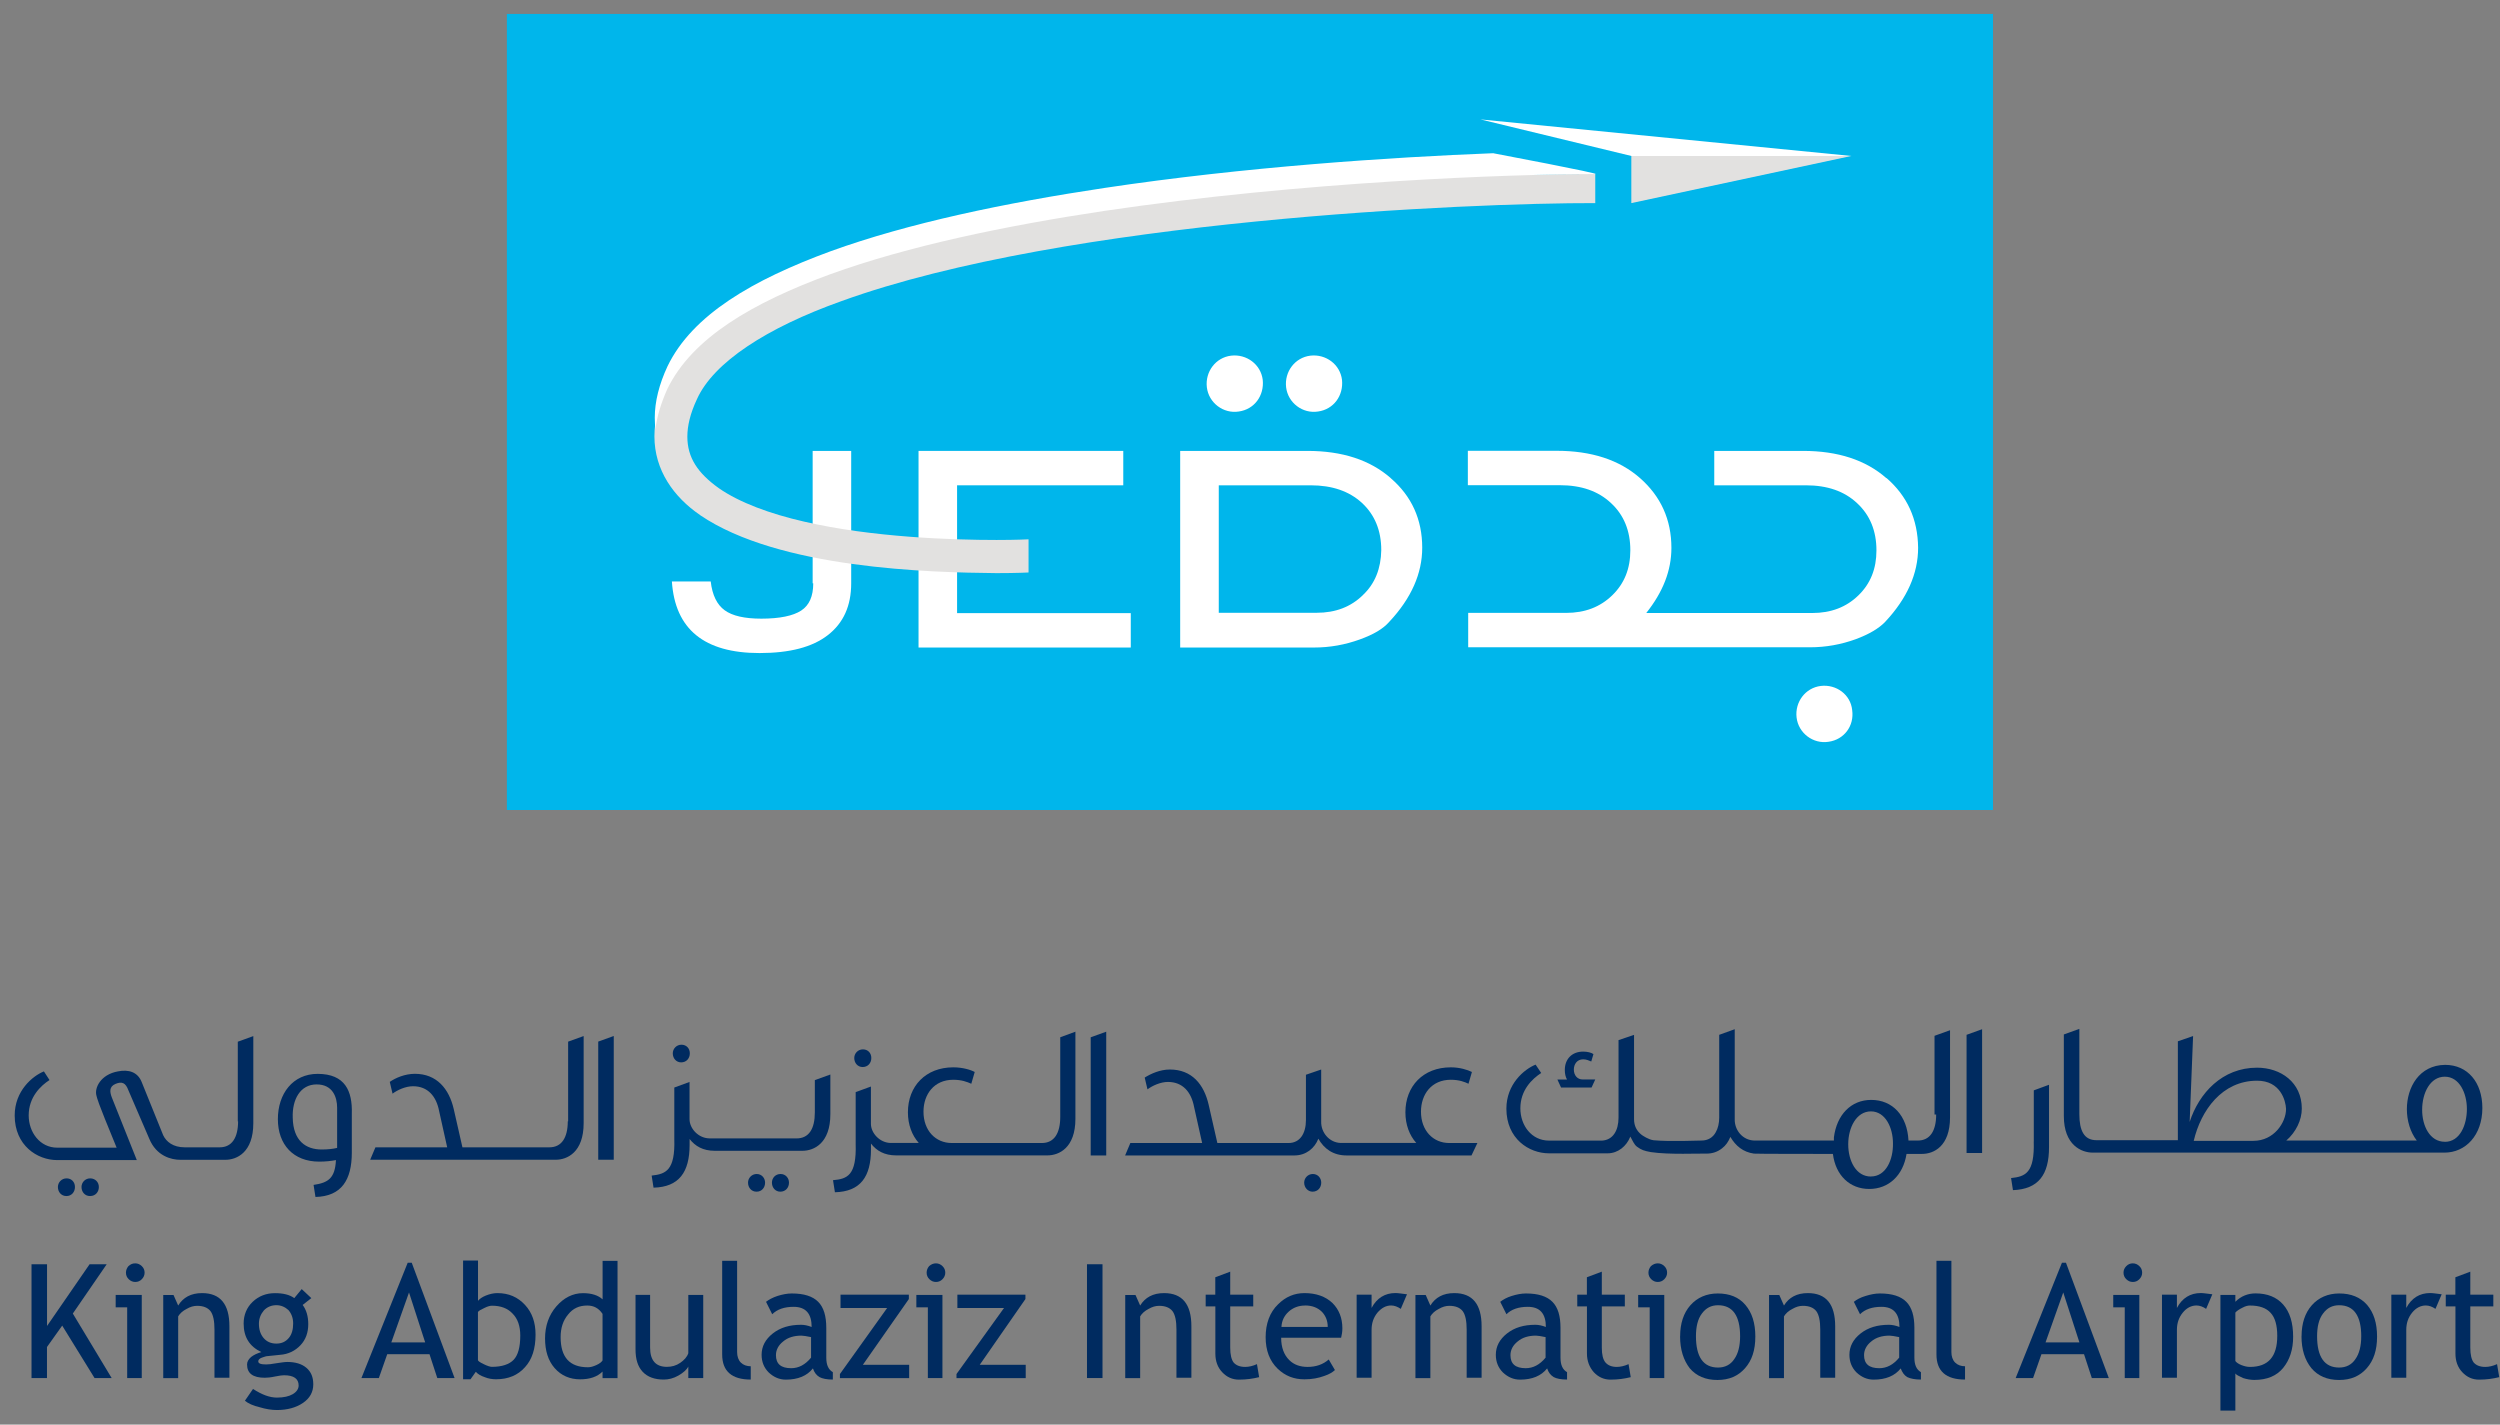 <svg xmlns="http://www.w3.org/2000/svg" xmlns:xlink="http://www.w3.org/1999/xlink" width="179" height="102"><rect width="100%" height="100%" fill="#808080" stroke="none"/><defs><clipPath id="clip0"><rect x="606" y="298" width="179" height="102"></rect></clipPath><clipPath id="clip1"><rect x="607" y="299" width="178" height="100"></rect></clipPath><clipPath id="clip2"><rect x="607" y="299" width="178" height="100"></rect></clipPath><clipPath id="clip3"><rect x="607" y="299" width="178" height="100"></rect></clipPath></defs><g clip-path="url(#clip0)" transform="translate(-606 -298)"><g clip-path="url(#clip1)"><g clip-path="url(#clip2)"><g clip-path="url(#clip3)"><path d="M35.169 0 141.365 0 141.365 56.995 35.169 56.995 35.169 0Z" fill="#00B6EB" fill-rule="evenodd" fill-opacity="1" transform="matrix(1.002 0 0 1 607.052 299)"></path><path d="M129.062 48.113C127.953 48.248 127.198 49.268 127.329 50.377 127.46 51.487 128.506 52.288 129.615 52.111 130.724 51.955 131.458 50.981 131.302 49.846 131.192 48.737 130.172 47.982 129.058 48.113" fill="#FFFFFF" fill-rule="nonzero" fill-opacity="1" transform="matrix(1.002 0 0 1 607.052 299)"></path><path d="M86.922 24.465C85.812 24.6 85.058 25.621 85.188 26.73 85.319 27.839 86.365 28.641 87.474 28.464 88.583 28.308 89.296 27.333 89.182 26.199 89.047 25.09 88.027 24.335 86.918 24.465" fill="#FFFFFF" fill-rule="nonzero" fill-opacity="1" transform="matrix(1.002 0 0 1 607.052 299)"></path><path d="M92.586 24.465C91.477 24.6 90.722 25.621 90.852 26.73 90.983 27.839 92.029 28.641 93.138 28.464 94.247 28.308 94.96 27.333 94.846 26.199 94.711 25.09 93.691 24.335 92.582 24.465" fill="#FFFFFF" fill-rule="nonzero" fill-opacity="1" transform="matrix(1.002 0 0 1 607.052 299)"></path><path d="M67.34 33.748 79.216 33.748 79.216 31.285 64.586 31.285 64.586 45.363 79.752 45.363 79.752 42.9 67.34 42.9 67.34 33.752Z" fill="#FFFFFF" fill-rule="nonzero" fill-opacity="1" transform="matrix(1.002 0 0 1 607.052 299)"></path><path d="M98.334 33.238C96.845 31.926 94.846 31.285 92.383 31.285L83.282 31.285 83.282 45.363 92.851 45.363C93.982 45.363 95.07 45.165 96.116 44.785 97.094 44.431 97.782 44.03 98.224 43.52 99.802 41.833 100.578 40.057 100.578 38.214 100.578 36.194 99.823 34.528 98.334 33.242M96.339 41.609C95.475 42.453 94.387 42.875 93.033 42.875L86.04 42.875 86.04 33.748 92.611 33.748C94.142 33.748 95.365 34.17 96.276 35.013 97.187 35.857 97.651 36.991 97.651 38.387 97.63 39.699 97.208 40.787 96.339 41.605Z" fill="#FFFFFF" fill-rule="nonzero" fill-opacity="1" transform="matrix(1.002 0 0 1 607.052 299)"></path><path d="M133.748 33.238C132.259 31.926 130.26 31.285 127.797 31.285L121.446 31.285 121.446 33.748 127.995 33.748C129.526 33.748 130.749 34.17 131.66 35.034 132.571 35.878 133.035 37.012 133.035 38.408 133.035 39.72 132.614 40.783 131.749 41.626 130.884 42.47 129.796 42.892 128.442 42.892L116.587 42.892C117.785 41.382 118.384 39.851 118.384 38.227 118.384 36.207 117.629 34.541 116.14 33.229 114.651 31.918 112.652 31.277 110.189 31.277L103.838 31.277 103.838 33.74 110.409 33.74C111.94 33.74 113.163 34.161 114.074 35.026 114.985 35.869 115.449 37.004 115.449 38.4 115.449 39.712 115.027 40.774 114.162 41.618 113.298 42.461 112.21 42.883 110.856 42.883L103.863 42.883 103.863 45.346 128.286 45.346C129.417 45.346 130.505 45.148 131.551 44.768 132.504 44.414 133.217 43.992 133.659 43.524 135.237 41.837 136.013 40.062 136.013 38.218 135.992 36.177 135.237 34.511 133.748 33.221" fill="#FFFFFF" fill-rule="nonzero" fill-opacity="1" transform="matrix(1.002 0 0 1 607.052 299)"></path><path d="M104.732 7.549 115.524 10.168 131.243 10.168 104.732 7.549Z" fill="#FFFFFF" fill-rule="nonzero" fill-opacity="1" transform="matrix(1.002 0 0 1 607.052 299)"></path><path d="M57.062 40.766C57.062 41.698 56.775 42.343 56.197 42.719 55.62 43.094 54.667 43.296 53.355 43.296 52.157 43.296 51.288 43.098 50.736 42.697 50.184 42.297 49.846 41.609 49.736 40.631L46.961 40.631C47.185 44.051 49.273 45.759 53.224 45.759 55.379 45.759 56.999 45.338 58.108 44.473 59.217 43.608 59.774 42.385 59.774 40.766L59.774 31.285 57.02 31.285 57.02 40.766 57.066 40.766Z" fill="#FFFFFF" fill-rule="nonzero" fill-opacity="1" transform="matrix(1.002 0 0 1 607.052 299)"></path><path d="M48.977 35.878C47.092 34.592 45.713 32.66 45.713 30.239 45.713 29.084 46.025 27.839 46.624 26.553 48.4 22.867 52.731 20.358 58.281 18.316 63.852 16.296 70.76 14.854 77.841 13.787 92.008 11.678 106.883 11.455 112.943 11.455L112.943 11.168 112.943 13.542C104.04 13.521 75.109 14.74 59.078 20.56 53.726 22.471 49.93 24.955 48.754 27.578 48.264 28.62 48.066 29.509 48.066 30.264 48.066 31.774 48.821 32.883 50.31 33.95 51.799 34.992 53.996 35.794 56.417 36.35 61.28 37.48 67.053 37.662 70.162 37.662 71.583 37.662 72.447 37.615 72.447 37.615L72.447 39.99C72.426 39.99 71.625 40.036 70.162 40.036 65.345 39.99 54.62 39.724 48.981 35.886" fill="#E2E1E0" fill-rule="nonzero" fill-opacity="1" transform="matrix(1.002 0 0 1 607.052 299)"></path><path d="M105.664 9.97C98.292 10.257 87.9 10.948 77.867 12.458 70.786 13.525 63.877 14.968 58.306 16.988 52.756 19.029 48.425 21.538 46.649 25.225 46.05 26.511 45.738 27.755 45.738 28.911 45.738 29.197 45.759 29.467 45.785 29.733 45.894 28.822 46.185 27.869 46.628 26.869 48.404 23.183 52.735 20.674 58.285 18.633 63.856 16.613 70.765 15.17 77.846 14.103 92.012 11.994 106.887 11.463 112.948 11.463 113.416 11.442 105.664 9.974 105.664 9.974" fill="#FFFFFF" fill-rule="nonzero" fill-opacity="1" transform="matrix(1.002 0 0 1 607.052 299)"></path><path d="M115.52 10.168 115.52 13.542 131.239 10.168 115.52 10.168Z" fill="#E2E1E0" fill-rule="nonzero" fill-opacity="1" transform="matrix(1.002 0 0 1 607.052 299)"></path><path d="M2.311 97.668 1.202 97.668 1.202 89.52 2.311 89.52 2.311 93.939 5.352 89.52 6.575 89.52 4.154 93.05 6.929 97.668 5.706 97.668 3.395 93.914 2.307 95.445 2.307 97.663Z" fill="#002B60" fill-rule="nonzero" fill-opacity="1" transform="matrix(1.002 0 0 1 607.052 299)"></path><path d="M8.616 89.456C8.793 89.456 8.949 89.524 9.084 89.655 9.219 89.785 9.283 89.941 9.283 90.123 9.283 90.304 9.215 90.456 9.084 90.591 8.954 90.726 8.798 90.789 8.616 90.789 8.435 90.789 8.283 90.722 8.148 90.591 8.013 90.46 7.95 90.304 7.95 90.123 7.95 89.941 8.017 89.79 8.127 89.655 8.283 89.52 8.414 89.456 8.616 89.456M8.038 97.668 8.038 92.607 7.216 92.607 7.216 91.717 9.08 91.717 9.08 97.668 8.038 97.668Z" fill="#002B60" fill-rule="nonzero" fill-opacity="1" transform="matrix(1.002 0 0 1 607.052 299)"></path><path d="M14.276 97.668 14.276 94.205C14.276 93.585 14.188 93.138 13.989 92.873 13.791 92.628 13.479 92.497 13.036 92.497 12.791 92.497 12.547 92.565 12.281 92.721 12.015 92.856 11.813 93.033 11.682 93.252L11.682 97.672 10.615 97.672 10.615 91.721 11.349 91.721 11.682 92.476C12.037 91.898 12.593 91.586 13.39 91.586 14.702 91.586 15.343 92.388 15.343 93.961L15.343 97.647 14.276 97.647 14.276 97.668Z" fill="#002B60" fill-rule="nonzero" fill-opacity="1" transform="matrix(1.002 0 0 1 607.052 299)"></path><path d="M16.452 99.291 17.03 98.448C17.65 98.849 18.207 99.068 18.738 99.068 19.227 99.068 19.603 98.979 19.868 98.823 20.134 98.667 20.29 98.448 20.29 98.203 20.29 97.714 19.936 97.469 19.248 97.469 19.139 97.469 18.915 97.491 18.603 97.558 18.291 97.626 18.047 97.647 17.869 97.647 17.026 97.647 16.604 97.335 16.604 96.694 16.604 96.495 16.714 96.318 16.891 96.162 17.089 96.006 17.334 95.896 17.625 95.808 16.781 95.407 16.36 94.741 16.36 93.767 16.36 93.147 16.583 92.611 17.005 92.21 17.448 91.789 17.983 91.59 18.603 91.59 19.181 91.59 19.645 91.7 19.978 91.945L20.509 91.299 21.197 91.945 20.577 92.434C20.843 92.788 20.978 93.256 20.978 93.809 20.978 94.408 20.8 94.918 20.421 95.319 20.041 95.719 19.556 95.964 18.957 96.006L18.093 96.095C17.983 96.095 17.848 96.141 17.671 96.204 17.494 96.268 17.405 96.36 17.405 96.47 17.405 96.626 17.583 96.694 17.962 96.694 18.118 96.694 18.363 96.672 18.717 96.605 19.05 96.559 19.295 96.516 19.472 96.516 20.05 96.516 20.514 96.651 20.847 96.938 21.18 97.225 21.336 97.605 21.336 98.115 21.336 98.671 21.091 99.114 20.602 99.448 20.113 99.781 19.493 99.958 18.738 99.958 18.363 99.958 17.937 99.89 17.515 99.76 17.047 99.65 16.693 99.494 16.448 99.291M18.696 92.451C18.342 92.451 18.03 92.586 17.806 92.826 17.583 93.092 17.452 93.404 17.452 93.779 17.452 94.201 17.561 94.534 17.785 94.8 18.009 95.066 18.316 95.201 18.696 95.201 19.076 95.201 19.362 95.066 19.586 94.8 19.809 94.534 19.898 94.18 19.898 93.758 19.898 93.383 19.788 93.071 19.565 92.805 19.32 92.582 19.033 92.451 18.7 92.451Z" fill="#002B60" fill-rule="nonzero" fill-opacity="1" transform="matrix(1.002 0 0 1 607.052 299)"></path><path d="M30.197 97.668 29.64 95.96 26.621 95.96 26.022 97.668 24.777 97.668 28.084 89.41 28.371 89.41 31.433 97.668 30.189 97.668ZM28.177 91.54 26.912 95.116 29.332 95.116 28.177 91.54Z" fill="#002B60" fill-rule="nonzero" fill-opacity="1" transform="matrix(1.002 0 0 1 607.052 299)"></path><path d="M32.947 97.225 32.571 97.756 32.04 97.756 32.04 89.254 33.107 89.254 33.107 92.139C33.217 92.004 33.394 91.873 33.664 91.763 33.934 91.654 34.22 91.586 34.486 91.586 35.309 91.586 35.95 91.873 36.464 92.43 36.979 92.986 37.219 93.695 37.219 94.559 37.219 95.559 36.974 96.335 36.464 96.892 35.954 97.469 35.266 97.756 34.398 97.756 34.111 97.756 33.841 97.71 33.575 97.6 33.309 97.512 33.086 97.377 32.955 97.225M33.103 92.94 33.103 96.381C33.103 96.449 33.238 96.537 33.503 96.668 33.769 96.799 33.972 96.866 34.102 96.866 34.811 96.866 35.346 96.689 35.659 96.356 35.971 96.023 36.127 95.445 36.127 94.623 36.127 93.956 35.95 93.425 35.57 93.045 35.216 92.67 34.727 92.489 34.106 92.489 33.972 92.489 33.794 92.535 33.575 92.645 33.331 92.754 33.175 92.843 33.107 92.932Z" fill="#002B60" fill-rule="nonzero" fill-opacity="1" transform="matrix(1.002 0 0 1 607.052 299)"></path><path d="M42.006 97.647 42.006 97.204C41.63 97.579 41.095 97.76 40.407 97.76 39.674 97.76 39.054 97.495 38.586 96.959 38.117 96.424 37.898 95.715 37.898 94.829 37.898 93.944 38.164 93.163 38.699 92.543 39.235 91.924 39.876 91.59 40.61 91.59 41.23 91.59 41.698 91.746 42.01 92.033L42.01 89.279 43.077 89.279 43.077 97.672 42.01 97.672 42.01 97.651ZM42.006 93.075C41.74 92.674 41.386 92.476 40.918 92.476 40.34 92.476 39.897 92.674 39.543 93.121 39.189 93.543 39.011 94.075 39.011 94.741 39.011 96.183 39.657 96.896 40.964 96.896 41.141 96.896 41.318 96.85 41.563 96.74 41.808 96.63 41.938 96.516 42.006 96.407L42.006 93.075Z" fill="#002B60" fill-rule="nonzero" fill-opacity="1" transform="matrix(1.002 0 0 1 607.052 299)"></path><path d="M45.405 91.696 45.405 95.492C45.405 96.403 45.806 96.866 46.603 96.866 46.957 96.866 47.269 96.778 47.556 96.58 47.843 96.381 48.045 96.158 48.134 95.892L48.134 91.717 49.201 91.717 49.201 97.668 48.134 97.668 48.134 96.845C48.024 97.069 47.779 97.288 47.425 97.491 47.071 97.693 46.717 97.777 46.383 97.777 45.738 97.777 45.228 97.6 44.874 97.221 44.519 96.841 44.363 96.31 44.363 95.622L44.363 91.713 45.405 91.713 45.405 91.692Z" fill="#002B60" fill-rule="nonzero" fill-opacity="1" transform="matrix(1.002 0 0 1 607.052 299)"></path><path d="M50.555 95.981 50.555 89.275 51.622 89.275 51.622 95.804C51.622 96.116 51.71 96.381 51.887 96.559 52.064 96.736 52.309 96.824 52.596 96.824L52.596 97.777C51.242 97.777 50.555 97.178 50.555 95.981" fill="#002B60" fill-rule="nonzero" fill-opacity="1" transform="matrix(1.002 0 0 1 607.052 299)"></path><path d="M57.037 96.98C56.615 97.512 55.97 97.782 55.105 97.782 54.637 97.782 54.241 97.605 53.882 97.271 53.549 96.938 53.372 96.516 53.372 96.006 53.372 95.407 53.638 94.897 54.173 94.475 54.709 94.053 55.371 93.855 56.193 93.855 56.417 93.855 56.661 93.902 56.948 94.011 56.948 93.058 56.526 92.569 55.662 92.569 54.996 92.569 54.485 92.746 54.131 93.1L53.688 92.21C53.886 92.054 54.177 91.898 54.511 91.789 54.865 91.679 55.198 91.612 55.531 91.612 56.396 91.612 57.02 91.81 57.416 92.21 57.813 92.611 57.994 93.231 57.994 94.075L57.994 96.204C57.994 96.736 58.15 97.069 58.462 97.246L58.462 97.777C58.041 97.777 57.707 97.71 57.509 97.6 57.286 97.465 57.134 97.267 57.041 96.98M56.927 94.741C56.594 94.673 56.349 94.631 56.219 94.631 55.687 94.631 55.24 94.766 54.907 95.053 54.574 95.319 54.397 95.652 54.397 96.031 54.397 96.651 54.751 96.963 55.485 96.963 56.016 96.963 56.484 96.719 56.906 96.209L56.906 94.745 56.927 94.745Z" fill="#002B60" fill-rule="nonzero" fill-opacity="1" transform="matrix(1.002 0 0 1 607.052 299)"></path><path d="M58.968 97.668 58.968 97.381 62.342 92.653 59.011 92.653 59.011 91.7 63.894 91.7 63.894 92.012 60.609 96.719 63.916 96.719 63.916 97.672 58.964 97.672Z" fill="#002B60" fill-rule="nonzero" fill-opacity="1" transform="matrix(1.002 0 0 1 607.052 299)"></path><path d="M65.83 89.456C66.007 89.456 66.163 89.524 66.298 89.655 66.433 89.785 66.497 89.941 66.497 90.123 66.497 90.304 66.429 90.456 66.298 90.591 66.168 90.726 66.012 90.789 65.83 90.789 65.649 90.789 65.497 90.722 65.362 90.591 65.227 90.46 65.164 90.304 65.164 90.123 65.164 89.941 65.231 89.79 65.341 89.655 65.497 89.52 65.653 89.456 65.83 89.456M65.252 97.668 65.252 92.607 64.43 92.607 64.43 91.717 66.294 91.717 66.294 97.668 65.252 97.668Z" fill="#002B60" fill-rule="nonzero" fill-opacity="1" transform="matrix(1.002 0 0 1 607.052 299)"></path><path d="M67.298 97.668 67.298 97.381 70.693 92.653 67.361 92.653 67.361 91.7 72.224 91.7 72.224 92.012 68.96 96.719 72.245 96.719 72.245 97.672 67.294 97.672Z" fill="#002B60" fill-rule="nonzero" fill-opacity="1" transform="matrix(1.002 0 0 1 607.052 299)"></path><path d="M76.623 89.52 77.732 89.52 77.732 97.668 76.623 97.668 76.623 89.52Z" fill="#002B60" fill-rule="nonzero" fill-opacity="1" transform="matrix(1.002 0 0 1 607.052 299)"></path><path d="M83.016 97.668 83.016 94.205C83.016 93.585 82.928 93.138 82.73 92.873 82.531 92.628 82.219 92.497 81.776 92.497 81.532 92.497 81.287 92.565 81.022 92.721 80.756 92.856 80.553 93.033 80.423 93.252L80.423 97.672 79.356 97.672 79.356 91.721 80.089 91.721 80.423 92.476C80.777 91.898 81.334 91.586 82.131 91.586 83.442 91.586 84.083 92.388 84.083 93.961L84.083 97.647 83.016 97.647 83.016 97.668Z" fill="#002B60" fill-rule="nonzero" fill-opacity="1" transform="matrix(1.002 0 0 1 607.052 299)"></path><path d="M85.791 92.539 85.104 92.539 85.104 91.696 85.791 91.696 85.791 90.452 86.858 90.051 86.858 91.696 88.503 91.696 88.503 92.539 86.858 92.539 86.858 95.492C86.858 96.002 86.947 96.356 87.103 96.559 87.28 96.757 87.546 96.871 87.925 96.871 88.191 96.871 88.482 96.803 88.769 96.672L88.925 97.605C88.482 97.714 88.014 97.782 87.483 97.782 87.014 97.782 86.618 97.605 86.285 97.25 85.952 96.896 85.796 96.449 85.796 95.918L85.796 92.543Z" fill="#002B60" fill-rule="nonzero" fill-opacity="1" transform="matrix(1.002 0 0 1 607.052 299)"></path><path d="M94.783 94.783 90.498 94.783C90.498 95.471 90.696 96.006 91.076 96.381 91.409 96.715 91.852 96.871 92.388 96.871 92.986 96.871 93.497 96.694 93.897 96.339L94.34 97.094C94.184 97.25 93.918 97.406 93.585 97.516 93.163 97.672 92.695 97.76 92.164 97.76 91.409 97.76 90.789 97.516 90.254 97.006 89.676 96.449 89.389 95.694 89.389 94.741 89.389 93.788 89.676 92.965 90.279 92.388 90.81 91.856 91.434 91.586 92.164 91.586 93.007 91.586 93.674 91.831 94.163 92.295 94.631 92.763 94.872 93.362 94.872 94.117 94.872 94.382 94.825 94.585 94.783 94.783M92.206 92.476C91.738 92.476 91.342 92.632 91.029 92.919 90.717 93.206 90.54 93.564 90.519 94.007L93.826 94.007C93.826 93.585 93.691 93.231 93.425 92.94 93.113 92.628 92.716 92.472 92.202 92.472Z" fill="#002B60" fill-rule="nonzero" fill-opacity="1" transform="matrix(1.002 0 0 1 607.052 299)"></path><path d="M99.047 92.716C98.823 92.56 98.579 92.472 98.359 92.472 97.984 92.472 97.672 92.649 97.381 92.982 97.094 93.336 96.959 93.737 96.959 94.226L96.959 97.647 95.892 97.647 95.892 91.696 96.959 91.696 96.959 92.649C97.335 91.941 97.912 91.582 98.667 91.582 98.844 91.582 99.135 91.628 99.49 91.671L99.047 92.712Z" fill="#002B60" fill-rule="nonzero" fill-opacity="1" transform="matrix(1.002 0 0 1 607.052 299)"></path><path d="M103.754 97.668 103.754 94.205C103.754 93.585 103.665 93.138 103.467 92.873 103.269 92.628 102.956 92.497 102.514 92.497 102.269 92.497 102.024 92.565 101.759 92.721 101.493 92.856 101.291 93.033 101.16 93.252L101.16 97.672 100.093 97.672 100.093 91.721 100.827 91.721 101.16 92.476C101.514 91.898 102.071 91.586 102.868 91.586 104.179 91.586 104.821 92.388 104.821 93.961L104.821 97.647 103.754 97.647 103.754 97.668Z" fill="#002B60" fill-rule="nonzero" fill-opacity="1" transform="matrix(1.002 0 0 1 607.052 299)"></path><path d="M109.502 96.98C109.08 97.512 108.435 97.782 107.57 97.782 107.102 97.782 106.706 97.605 106.347 97.271 106.014 96.938 105.837 96.516 105.837 96.006 105.837 95.407 106.103 94.897 106.638 94.475 107.174 94.053 107.836 93.855 108.658 93.855 108.882 93.855 109.127 93.902 109.413 94.011 109.413 93.058 108.992 92.569 108.127 92.569 107.461 92.569 106.95 92.746 106.596 93.1L106.153 92.21C106.351 92.054 106.621 91.898 106.976 91.789 107.33 91.679 107.663 91.612 107.996 91.612 108.861 91.612 109.485 91.81 109.881 92.21 110.278 92.611 110.459 93.231 110.459 94.075L110.459 96.204C110.459 96.736 110.615 97.069 110.927 97.246L110.927 97.777C110.506 97.777 110.173 97.71 109.974 97.6 109.751 97.465 109.599 97.267 109.506 96.98M109.413 94.741C109.08 94.673 108.836 94.631 108.705 94.631 108.173 94.631 107.726 94.766 107.393 95.053 107.06 95.319 106.883 95.652 106.883 96.031 106.883 96.651 107.237 96.963 107.971 96.963 108.502 96.963 108.971 96.719 109.392 96.209L109.392 94.745 109.413 94.745Z" fill="#002B60" fill-rule="nonzero" fill-opacity="1" transform="matrix(1.002 0 0 1 607.052 299)"></path><path d="M112.344 92.539 111.657 92.539 111.657 91.696 112.344 91.696 112.344 90.452 113.411 90.051 113.411 91.696 115.056 91.696 115.056 92.539 113.411 92.539 113.411 95.492C113.411 96.002 113.5 96.356 113.677 96.559 113.854 96.761 114.12 96.871 114.479 96.871 114.744 96.871 115.035 96.803 115.322 96.672L115.478 97.605C115.035 97.714 114.567 97.782 114.036 97.782 113.568 97.782 113.171 97.605 112.838 97.25 112.526 96.896 112.349 96.449 112.349 95.918L112.349 92.543Z" fill="#002B60" fill-rule="nonzero" fill-opacity="1" transform="matrix(1.002 0 0 1 607.052 299)"></path><path d="M117.41 89.456C117.587 89.456 117.743 89.524 117.878 89.655 118.013 89.785 118.076 89.941 118.076 90.123 118.076 90.304 118.009 90.456 117.878 90.591 117.747 90.726 117.591 90.789 117.41 90.789 117.228 90.789 117.076 90.722 116.942 90.591 116.807 90.46 116.743 90.304 116.743 90.123 116.743 89.941 116.811 89.79 116.92 89.655 117.076 89.52 117.233 89.456 117.41 89.456M116.832 97.668 116.832 92.607 116.009 92.607 116.009 91.717 117.874 91.717 117.874 97.668 116.832 97.668Z" fill="#002B60" fill-rule="nonzero" fill-opacity="1" transform="matrix(1.002 0 0 1 607.052 299)"></path><path d="M119.008 94.673C119.008 93.762 119.253 93.007 119.742 92.455 120.231 91.903 120.897 91.612 121.695 91.612 122.538 91.612 123.204 91.877 123.673 92.434 124.141 92.991 124.381 93.72 124.381 94.699 124.381 95.677 124.136 96.407 123.647 96.963 123.158 97.52 122.517 97.807 121.669 97.807 120.822 97.807 120.159 97.52 119.691 96.963 119.248 96.386 119.004 95.631 119.004 94.678M120.138 94.673C120.138 96.162 120.67 96.917 121.716 96.917 122.205 96.917 122.606 96.719 122.871 96.318 123.158 95.918 123.293 95.365 123.293 94.673 123.293 93.21 122.762 92.455 121.716 92.455 121.226 92.455 120.851 92.653 120.56 93.054 120.273 93.429 120.138 93.986 120.138 94.673Z" fill="#002B60" fill-rule="nonzero" fill-opacity="1" transform="matrix(1.002 0 0 1 607.052 299)"></path><path d="M129.02 97.668 129.02 94.205C129.02 93.585 128.932 93.138 128.733 92.873 128.535 92.628 128.223 92.497 127.78 92.497 127.536 92.497 127.291 92.565 127.025 92.721 126.76 92.856 126.557 93.033 126.427 93.252L126.427 97.672 125.36 97.672 125.36 91.721 126.093 91.721 126.427 92.476C126.781 91.898 127.338 91.586 128.135 91.586 129.446 91.586 130.087 92.388 130.087 93.961L130.087 97.647 129.02 97.647 129.02 97.668Z" fill="#002B60" fill-rule="nonzero" fill-opacity="1" transform="matrix(1.002 0 0 1 607.052 299)"></path><path d="M134.769 96.98C134.347 97.512 133.702 97.782 132.837 97.782 132.369 97.782 131.973 97.605 131.614 97.271 131.281 96.938 131.104 96.516 131.104 96.006 131.104 95.407 131.369 94.897 131.905 94.475 132.441 94.053 133.103 93.855 133.925 93.855 134.149 93.855 134.393 93.902 134.68 94.011 134.68 93.058 134.258 92.569 133.394 92.569 132.727 92.569 132.217 92.746 131.863 93.1L131.42 92.21C131.618 92.054 131.888 91.898 132.264 91.789 132.618 91.679 132.951 91.612 133.284 91.612 134.149 91.612 134.773 91.81 135.169 92.21 135.566 92.611 135.747 93.231 135.747 94.075L135.747 96.204C135.747 96.736 135.903 97.069 136.215 97.246L136.215 97.777C135.794 97.777 135.46 97.71 135.237 97.6 135.013 97.465 134.883 97.267 134.769 96.98M134.68 94.741C134.347 94.673 134.102 94.631 133.972 94.631 133.44 94.631 132.993 94.766 132.66 95.053 132.327 95.319 132.15 95.652 132.15 96.031 132.15 96.651 132.504 96.963 133.238 96.963 133.769 96.963 134.237 96.719 134.659 96.209L134.659 94.745 134.68 94.745Z" fill="#002B60" fill-rule="nonzero" fill-opacity="1" transform="matrix(1.002 0 0 1 607.052 299)"></path><path d="M137.324 95.981 137.324 89.275 138.391 89.275 138.391 95.804C138.391 96.116 138.48 96.381 138.657 96.559 138.834 96.736 139.079 96.824 139.366 96.824L139.366 97.777C138.012 97.777 137.324 97.178 137.324 95.981" fill="#002B60" fill-rule="nonzero" fill-opacity="1" transform="matrix(1.002 0 0 1 607.052 299)"></path><path d="M148.425 97.668 147.868 95.96 144.827 95.96 144.228 97.668 142.984 97.668 146.291 89.41 146.578 89.41 149.639 97.668 148.416 97.668ZM146.384 91.54 145.118 95.116 147.539 95.116 146.384 91.54Z" fill="#002B60" fill-rule="nonzero" fill-opacity="1" transform="matrix(1.002 0 0 1 607.052 299)"></path><path d="M151.356 89.456C151.533 89.456 151.689 89.524 151.824 89.655 151.959 89.785 152.022 89.941 152.022 90.123 152.022 90.304 151.955 90.456 151.824 90.591 151.693 90.726 151.537 90.789 151.356 90.789 151.175 90.789 151.023 90.722 150.888 90.591 150.753 90.46 150.69 90.304 150.69 90.123 150.69 89.941 150.757 89.79 150.888 89.655 151.019 89.52 151.175 89.456 151.356 89.456M150.778 97.668 150.778 92.607 149.956 92.607 149.956 91.717 151.82 91.717 151.82 97.668 150.778 97.668Z" fill="#002B60" fill-rule="nonzero" fill-opacity="1" transform="matrix(1.002 0 0 1 607.052 299)"></path><path d="M156.594 92.716C156.37 92.56 156.126 92.472 155.907 92.472 155.531 92.472 155.198 92.649 154.928 92.982 154.641 93.336 154.506 93.737 154.506 94.226L154.506 97.647 153.439 97.647 153.439 91.696 154.506 91.696 154.506 92.649C154.882 91.941 155.459 91.582 156.214 91.582 156.392 91.582 156.683 91.628 157.037 91.671L156.594 92.712Z" fill="#002B60" fill-rule="nonzero" fill-opacity="1" transform="matrix(1.002 0 0 1 607.052 299)"></path><path d="M158.682 97.335 158.682 100 157.615 100 157.615 91.717 158.682 91.717 158.682 92.206C159.082 91.805 159.572 91.607 160.124 91.607 160.967 91.607 161.634 91.873 162.102 92.409 162.57 92.944 162.811 93.695 162.811 94.72 162.811 95.631 162.566 96.365 162.102 96.938 161.638 97.512 160.946 97.803 160.035 97.803 159.791 97.803 159.504 97.756 159.234 97.668 158.947 97.533 158.745 97.444 158.677 97.335M158.682 92.986 158.682 96.449C158.749 96.537 158.88 96.647 159.103 96.736 159.327 96.824 159.525 96.871 159.723 96.871 161.035 96.871 161.676 96.137 161.676 94.652 161.676 93.897 161.52 93.341 161.208 93.007 160.896 92.653 160.407 92.476 159.719 92.476 159.563 92.476 159.386 92.522 159.188 92.632 158.964 92.742 158.787 92.856 158.677 92.986Z" fill="#002B60" fill-rule="nonzero" fill-opacity="1" transform="matrix(1.002 0 0 1 607.052 299)"></path><path d="M163.414 94.673C163.414 93.762 163.658 93.007 164.147 92.455 164.637 91.903 165.303 91.612 166.1 91.612 166.944 91.612 167.61 91.877 168.099 92.434 168.567 92.991 168.808 93.72 168.808 94.699 168.808 95.677 168.563 96.407 168.074 96.963 167.585 97.52 166.944 97.807 166.096 97.807 165.248 97.807 164.586 97.52 164.118 96.963 163.65 96.386 163.409 95.631 163.409 94.678M164.523 94.673C164.523 96.162 165.054 96.917 166.1 96.917 166.589 96.917 166.99 96.719 167.256 96.318 167.542 95.918 167.677 95.365 167.677 94.673 167.677 93.21 167.146 92.455 166.1 92.455 165.611 92.455 165.236 92.653 164.945 93.054 164.658 93.429 164.523 93.986 164.523 94.673Z" fill="#002B60" fill-rule="nonzero" fill-opacity="1" transform="matrix(1.002 0 0 1 607.052 299)"></path><path d="M172.983 92.716C172.759 92.56 172.515 92.472 172.296 92.472 171.92 92.472 171.587 92.649 171.317 92.982 171.03 93.336 170.895 93.737 170.895 94.226L170.895 97.647 169.828 97.647 169.828 91.696 170.895 91.696 170.895 92.649C171.271 91.941 171.849 91.582 172.603 91.582 172.802 91.582 173.072 91.628 173.426 91.671L172.983 92.712Z" fill="#002B60" fill-rule="nonzero" fill-opacity="1" transform="matrix(1.002 0 0 1 607.052 299)"></path><path d="M174.404 92.539 173.717 92.539 173.717 91.696 174.404 91.696 174.404 90.452 175.471 90.051 175.471 91.696 177.116 91.696 177.116 92.539 175.471 92.539 175.471 95.492C175.471 96.002 175.56 96.356 175.716 96.559 175.893 96.757 176.159 96.871 176.538 96.871 176.804 96.871 177.095 96.803 177.382 96.672L177.538 97.605C177.095 97.714 176.627 97.782 176.095 97.782 175.627 97.782 175.231 97.605 174.898 97.25 174.565 96.896 174.409 96.449 174.409 95.918L174.409 92.543Z" fill="#002B60" fill-rule="nonzero" fill-opacity="1" transform="matrix(1.002 0 0 1 607.052 299)"></path><path d="M15.963 79.284C15.963 80.46 15.52 81.148 14.651 81.148L12.142 81.148C11.32 81.148 10.83 80.747 10.611 80.283L9.08 76.488C8.793 75.754 8.148 75.556 7.372 75.712 6.149 75.935 5.685 76.888 5.841 77.445 5.93 77.732 5.795 77.555 7.284 81.173L3.041 81.173C1.797 81.173 1 80.064 1 78.862 1 77.55 1.864 76.732 2.488 76.332L2.088 75.712C1.265 76.045 0 77.112 0 78.866 0 81.022 1.619 82.063 3.041 82.063L8.726 82.063 6.95 77.601C6.794 77.201 6.727 76.8 7.216 76.602 7.659 76.424 7.925 76.513 8.127 77.07L9.616 80.532C10.126 81.776 11.193 82.042 11.834 82.042L15.052 82.042C15.874 82.042 17.051 81.511 17.051 79.423L17.051 73.185 15.942 73.586 15.942 79.292 15.963 79.292ZM3.707 83.371C3.353 83.371 3.087 83.657 3.087 83.99 3.087 84.345 3.332 84.636 3.686 84.636L3.707 84.636C4.061 84.636 4.306 84.349 4.306 83.99 4.306 83.632 4.061 83.371 3.707 83.371ZM5.394 83.371C5.04 83.371 4.774 83.657 4.774 83.99 4.774 84.345 5.019 84.636 5.373 84.636L5.394 84.636C5.769 84.636 6.014 84.349 6.014 83.99 6.014 83.632 5.748 83.371 5.394 83.371ZM21.648 75.889C19.873 75.889 18.806 77.31 18.806 79.132 18.806 80.954 19.915 82.173 21.758 82.173 22.226 82.173 22.622 82.126 22.956 82.063 22.888 83.35 22.424 83.683 21.357 83.839L21.492 84.703C23.356 84.657 24.09 83.48 24.09 81.528L24.09 78.731C24.137 77.133 23.622 75.889 21.648 75.889ZM23.023 81.194C22.736 81.262 22.378 81.304 21.935 81.304 20.826 81.304 19.894 80.705 19.868 79.018 19.822 77.732 20.4 76.644 21.576 76.644 22.753 76.644 23.04 77.597 23.04 78.31L23.04 81.194 23.019 81.194ZM39.522 79.284C39.522 80.46 39.079 81.148 38.21 81.148L31.994 81.148 31.374 78.415C31.04 76.952 30.151 75.885 28.599 75.885 27.89 75.885 27.224 76.171 26.802 76.462L27 77.306C27.354 77.04 27.932 76.775 28.464 76.775 29.531 76.775 30.13 77.508 30.328 78.55L30.905 81.148 25.777 81.148 25.402 82.038 38.657 82.038C39.48 82.038 40.656 81.507 40.656 79.419L40.656 73.181 39.547 73.582 39.547 79.288 39.526 79.288ZM41.698 73.578 41.698 82.038 42.807 82.038 42.807 73.177 41.698 73.578Z" fill="#002B60" fill-rule="nonzero" fill-opacity="1" transform="matrix(1.002 0 0 1 607.052 299)"></path><path d="M53.022 83.058C52.667 83.058 52.402 83.345 52.402 83.678 52.402 84.033 52.647 84.324 53.001 84.324L53.022 84.324C53.376 84.324 53.621 84.037 53.621 83.678 53.621 83.345 53.376 83.058 53.022 83.058M54.73 83.058C54.355 83.058 54.11 83.345 54.11 83.678 54.11 84.033 54.355 84.324 54.709 84.324 55.084 84.324 55.329 84.037 55.329 83.678 55.329 83.345 55.084 83.058 54.73 83.058Z" fill="#002B60" fill-rule="nonzero" fill-opacity="1" transform="matrix(1.002 0 0 1 607.052 299)"></path><path d="M60.592 75.4C60.968 75.4 61.212 75.113 61.212 74.754 61.212 74.396 60.968 74.134 60.613 74.134 60.259 74.134 59.993 74.421 59.993 74.754 59.993 75.109 60.238 75.4 60.592 75.4M74.712 73.27 74.712 78.976C74.712 80.153 74.269 80.84 73.4 80.84L66.96 80.84C65.805 80.84 64.94 79.95 64.94 78.596 64.94 77.352 65.695 76.311 67.07 76.311 67.669 76.311 68.07 76.467 68.356 76.597L68.601 75.754C68.314 75.598 67.737 75.421 67.07 75.421 65.092 75.421 63.827 76.775 63.827 78.639 63.827 79.528 64.114 80.283 64.603 80.836L62.583 80.836C61.807 80.815 61.183 80.127 61.183 79.461L61.183 76.796 60.094 77.196 60.094 80.903C60.162 83.168 59.496 83.413 58.475 83.501L58.61 84.366C60.432 84.32 61.187 83.257 61.187 81.304L61.187 80.882C61.587 81.393 62.14 81.726 62.983 81.726L73.797 81.726C74.619 81.726 75.796 81.194 75.796 79.107L75.796 72.869 74.708 73.27Z" fill="#002B60" fill-rule="nonzero" fill-opacity="1" transform="matrix(1.002 0 0 1 607.052 299)"></path><path d="M47.623 75.066C47.999 75.066 48.243 74.78 48.243 74.421 48.243 74.063 47.999 73.801 47.645 73.801 47.29 73.801 47.025 74.088 47.025 74.421 47.025 74.775 47.269 75.066 47.623 75.066M51.643 80.507 49.623 80.507C48.846 80.486 48.222 79.798 48.222 79.132L48.222 76.467 47.134 76.867 47.134 80.553C47.202 82.797 46.535 83.063 45.515 83.172L45.65 84.037C47.472 83.99 48.227 82.928 48.227 80.975L48.227 80.553C48.627 81.064 49.18 81.397 50.023 81.397L56.286 81.397C57.108 81.397 58.285 80.865 58.285 78.778L58.285 75.935 57.176 76.336 57.176 78.647C57.176 79.824 56.754 80.511 55.864 80.511L53.578 80.511 55.088 80.511" fill="#002B60" fill-rule="nonzero" fill-opacity="1" transform="matrix(1.002 0 0 1 607.052 299)"></path><path d="M76.888 81.73 76.888 73.27 77.998 72.869 77.998 81.73 76.888 81.73Z" fill="#002B60" fill-rule="nonzero" fill-opacity="1" transform="matrix(1.002 0 0 1 607.052 299)"></path><path d="M92.763 83.058C92.409 83.058 92.143 83.345 92.143 83.678 92.143 84.033 92.409 84.324 92.742 84.324 93.117 84.324 93.362 84.037 93.362 83.678 93.362 83.345 93.117 83.058 92.763 83.058M102.509 80.84C101.354 80.84 100.489 79.95 100.489 78.596 100.489 77.352 101.244 76.311 102.619 76.311 103.218 76.311 103.619 76.467 103.884 76.597L104.129 75.754C103.817 75.598 103.264 75.421 102.619 75.421 100.641 75.421 99.376 76.775 99.376 78.639 99.376 79.528 99.663 80.283 100.152 80.836L94.758 80.836C93.935 80.815 93.336 80.081 93.358 79.305L93.358 75.577 92.269 75.952 92.269 79.195C92.269 80.148 91.848 80.84 91.025 80.84L85.939 80.84 85.319 78.107C84.986 76.644 84.121 75.577 82.544 75.577 81.835 75.577 81.169 75.889 80.747 76.154L80.945 76.998C81.3 76.732 81.878 76.467 82.409 76.467 83.476 76.467 84.075 77.201 84.273 78.242L84.851 80.84 79.722 80.84 79.347 81.73 91.447 81.73C92.269 81.73 92.889 81.22 93.155 80.532 93.577 81.266 94.222 81.73 95.175 81.73L104.099 81.73 104.521 80.84 102.501 80.84Z" fill="#002B60" fill-rule="nonzero" fill-opacity="1" transform="matrix(1.002 0 0 1 607.052 299)"></path><path d="M110.501 76.867 112.678 76.867 112.943 76.29 112.032 76.29C111.678 76.29 111.412 76.003 111.412 75.581 111.412 75.206 111.636 74.847 112.079 74.847 112.302 74.847 112.501 74.936 112.657 75.003L112.813 74.472C112.657 74.362 112.37 74.295 112.079 74.295 111.277 74.295 110.767 74.826 110.767 75.606 110.767 75.872 110.814 76.096 110.923 76.294L110.236 76.294 110.501 76.871ZM137.303 78.799C137.303 79.975 136.861 80.663 135.992 80.663L135.325 80.663C135.237 78.887 134.195 77.753 132.66 77.753 131.218 77.753 130.197 78.82 129.995 80.439L129.995 80.663 124.309 80.663C123.466 80.642 122.888 79.908 122.909 79.132L122.909 72.692 121.8 73.093 121.8 79.022C121.8 79.423 121.711 79.798 121.555 80.064 121.357 80.439 120.999 80.663 120.535 80.663 120.29 80.663 118.27 80.751 117.114 80.642 116.739 80.596 116.338 80.309 116.271 80.266 115.896 79.98 115.714 79.6 115.714 79.136L115.714 73.097 114.605 73.472 114.605 79.022C114.605 79.954 114.204 80.621 113.428 80.667L109.633 80.667C108.389 80.667 107.591 79.579 107.591 78.356 107.591 77.044 108.435 76.247 109.08 75.826L108.68 75.227C107.857 75.56 106.592 76.627 106.592 78.381 106.592 80.537 108.211 81.578 109.633 81.578L113.829 81.578C114.563 81.578 115.183 81.068 115.449 80.38 115.605 80.646 115.714 80.958 115.938 81.114 116.25 81.338 116.427 81.401 116.916 81.49 118.203 81.688 120.425 81.578 120.868 81.599L120.889 81.599C121.332 81.599 121.69 81.464 121.998 81.224 122.264 81.026 122.466 80.735 122.597 80.401 122.972 81.047 123.508 81.49 124.284 81.599 124.394 81.62 129.037 81.62 129.147 81.62L129.923 81.62C130.121 83.177 131.146 84.13 132.521 84.13 133.896 84.13 134.942 83.177 135.186 81.62L136.295 81.62C137.118 81.62 138.294 81.089 138.294 79.001L138.294 72.764 137.185 73.164 137.185 78.803 137.295 78.803ZM132.639 83.24C131.572 83.24 131.019 82.11 131.019 80.929 131.019 79.748 131.597 78.575 132.639 78.575 133.681 78.575 134.216 79.752 134.216 80.861 134.237 82.017 133.727 83.236 132.639 83.236ZM139.475 73.093 139.475 81.553 140.585 81.553 140.585 72.692 139.475 73.093Z" fill="#002B60" fill-rule="nonzero" fill-opacity="1" transform="matrix(1.002 0 0 1 607.052 299)"></path><path d="M144.275 80.731C144.342 82.995 143.676 83.24 142.655 83.35L142.79 84.214C144.612 84.147 145.367 83.105 145.367 81.152L145.367 76.669 144.279 77.07 144.279 80.735ZM173.67 75.244C171.827 75.265 170.938 76.842 170.938 78.419 170.938 79.242 171.182 80.064 171.646 80.663L162.321 80.663C163.009 80.064 163.43 79.2 163.43 78.377 163.43 76.492 161.921 75.446 160.234 75.446 157.745 75.446 156.084 77.268 155.417 79.33L155.662 73.181 154.574 73.557 154.574 80.638 148.758 80.638C147.868 80.638 147.535 79.95 147.535 78.774L147.535 72.667 146.426 73.067 146.426 78.909C146.426 80.996 147.691 81.528 148.492 81.528L173.624 81.528C175.134 81.528 176.332 80.283 176.332 78.331 176.332 76.509 175.29 75.244 173.666 75.244ZM159.972 80.684 155.708 80.684C156.219 78.508 157.728 76.378 160.238 76.378 161.904 76.378 162.279 77.799 162.304 78.398 162.304 79.377 161.44 80.684 159.972 80.684ZM173.649 80.751C172.582 80.751 172.03 79.621 172.03 78.466 172.03 77.243 172.608 76.091 173.649 76.091 174.691 76.091 175.227 77.268 175.227 78.402 175.227 79.537 174.737 80.756 173.649 80.756Z" fill="#002B60" fill-rule="nonzero" fill-opacity="1" transform="matrix(1.002 0 0 1 607.052 299)"></path></g></g></g></g></svg>